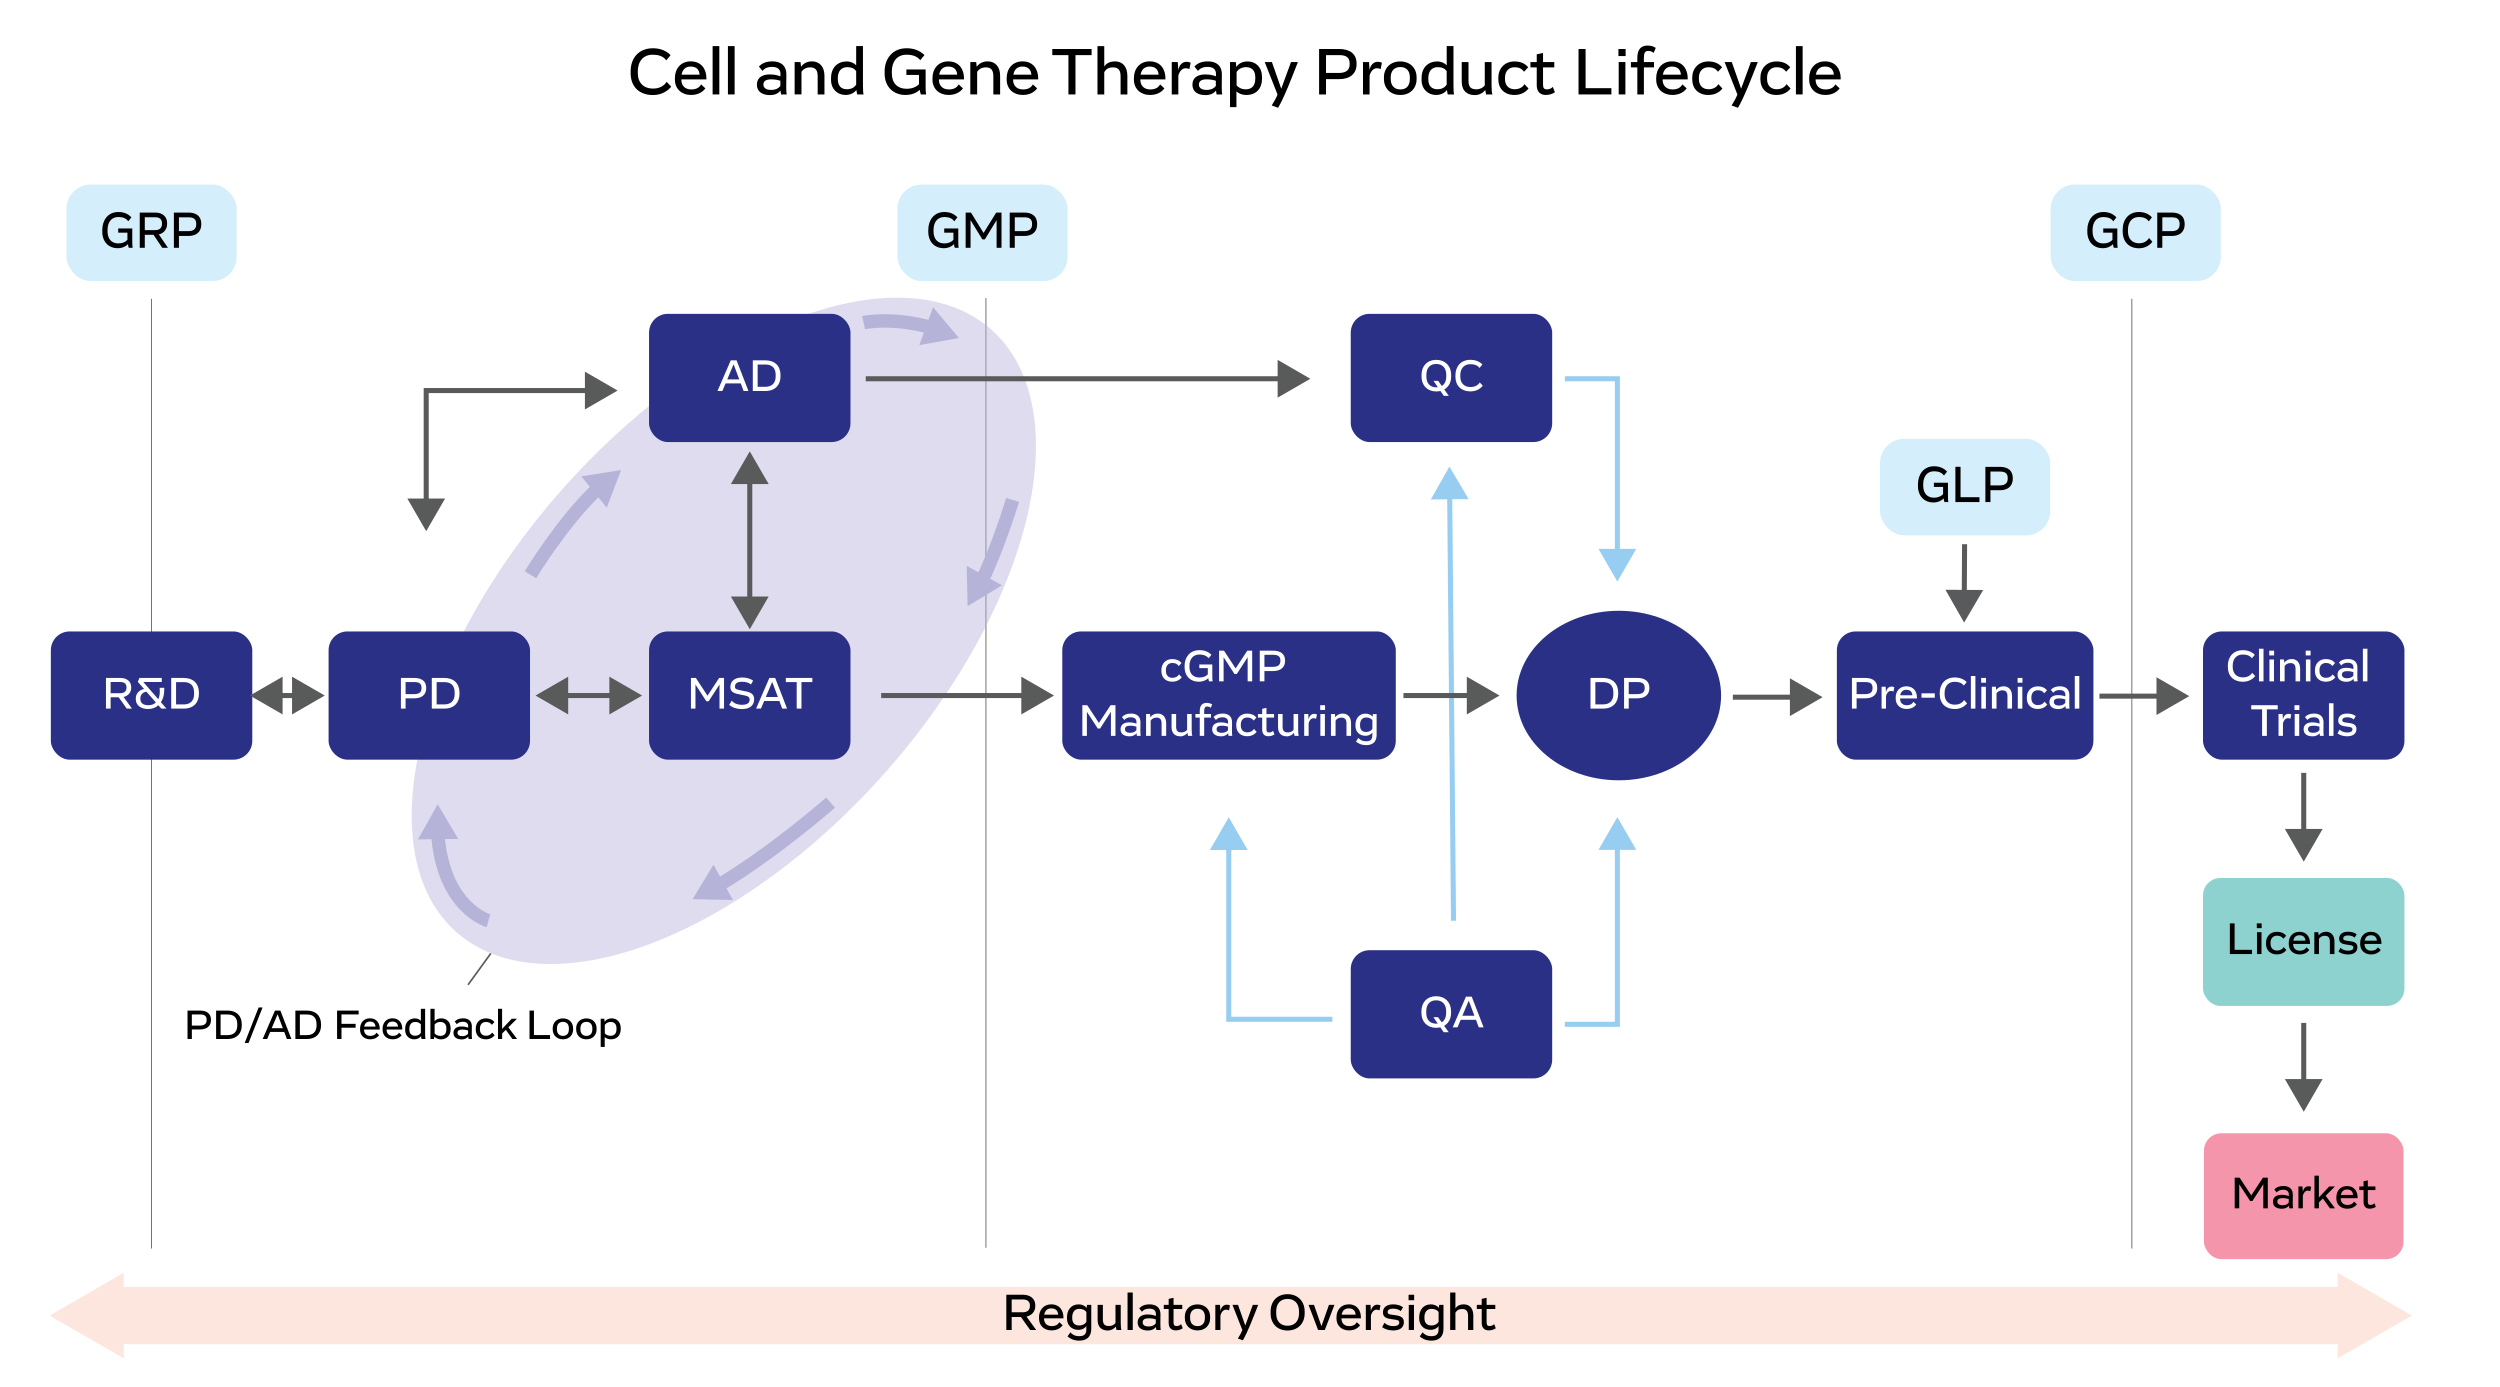 <?xml version="1.0" encoding="UTF-8"?>
<svg preserveAspectRatio="xMidYMid slice" width="1440px" height="799px" xmlns="http://www.w3.org/2000/svg" viewBox="0 0 1485.96 824.06">
  <defs>
    <style>
      .e, .f, .g, .h, .i, .j, .k {
        fill: none;
        stroke-miterlimit: 10;
      }

      .e, .h, .i {
        stroke: #595a5a;
      }

      .l {
        fill: #96cdf0;
      }

      .m {
        fill: #595a5a;
      }

      .n {
        fill: #fff;
      }

      .f {
        stroke: #595a5b;
      }

      .f, .i, .j {
        stroke-width: 3px;
      }

      .o {
        fill: #f595ab;
      }

      .g {
        stroke: #b6b3d9;
        stroke-width: 8px;
      }

      .p {
        fill: #2b3087;
      }

      .q {
        fill: #d5eefb;
      }

      .r {
        opacity: .45;
      }

      .r, .s {
        fill: #b6b3d9;
      }

      .t {
        fill: #fde6de;
      }

      .h {
        stroke-width: .5px;
      }

      .u {
        fill: #8dd2cf;
      }

      .v {
        fill: #595a5b;
      }

      .j {
        stroke: #96cdf0;
      }

      .k {
        stroke: #fde6de;
        stroke-width: 34px;
      }
    </style>
  </defs>
  <g id="a" data-name="Background__x26__title">
    <rect class="n" x="-7.53" y="-32.28" width="1534.85" height="868.6"></rect>
    <g>
      <path d="M398.78,32.75l-2.54,3.08c-2.09-2.64-4.83-3.32-8.21-3.32-5.35,0-8.73,3.8-8.73,9.84v1.12c0,5.76,3.54,9.16,8.98,9.16,3.9,0,6.56-1.56,8.17-4.04l2.7,2.92c-1.93,2.36-5.51,4.96-10.87,4.96-7.85,0-13.24-4.72-13.24-12.96v-1.16c0-8.04,4.99-13.68,13.2-13.68,4.27,0,7.85,1.36,10.55,4.08Z"></path>
      <path d="M405.14,47.18v.04c0,3.84,2.38,5.92,5.92,5.92,3.1,0,4.83-1.2,5.84-3l2.54,2.36c-1.57,2.12-4.27,3.92-8.57,3.92-5.6,0-9.54-3.68-9.54-9.12v-.92c0-5.6,3.54-9.92,9.38-9.92,6.72,0,9.34,5.08,9.34,9.96v.76h-14.89ZM405.3,44.34h10.71c-.24-2.96-1.85-4.8-5.35-4.8-3.02,0-4.83,1.8-5.35,4.8Z"></path>
      <path d="M427.72,56.1h-3.98v-28.71h3.98v28.71Z"></path>
      <path d="M436.81,56.1h-3.98v-28.71h3.98v28.71Z"></path>
      <path d="M464.42,56.1c-.16-.64-.28-1.48-.32-2.32-.97,1.24-2.78,2.72-6.24,2.72-4.23,0-7.81-1.76-7.81-6.2s3.58-6.12,7.73-6.08c2.78,0,4.87.6,6.24,1.12l.04-1.32c.04-2.92-1.81-4.28-5.03-4.28-2.82,0-4.51.96-5.68,2.36l-2.09-2.56c1.61-1.8,4.02-3.08,8.01-3.08,4.99,0,8.37,2.52,8.29,7.76-.04,2.16-.08,4.72-.08,6.92,0,2.84.08,4.12.28,4.96h-3.34ZM463.98,51.06v-3.08c-1.29-.44-3.14-.84-5.39-.84-3.06,0-4.67.92-4.67,3.12s1.97,3.16,4.55,3.16c2.74,0,4.47-1,5.51-2.36Z"></path>
      <path d="M490.18,44.94v11.16h-4.03v-10.88c0-3.68-1.49-5.2-4.47-5.2-2.38,0-4.19,1.08-5.15,2.68v13.4h-4.07v-19.24h3.5l.32,2.84c1.25-1.88,3.42-3.24,6.52-3.24,4.07,0,7.37,2.8,7.37,8.48Z"></path>
      <path d="M509.66,56.1c-.24-.68-.4-1.8-.48-2.64-1.13,1.48-3.26,2.96-6.52,2.96-4.51,0-8.57-3.24-8.57-9v-1c0-6.32,3.95-9.92,9.34-9.92,2.54,0,4.59,1.16,5.59,2.32v-11.44h4.03v23.2c0,2.92.12,4.68.36,5.52h-3.74ZM509.02,50.26v-8.04c-1.17-1.56-2.78-2.32-5.35-2.32-3.66,0-5.55,2.6-5.55,6.48v.76c0,3.92,2.09,5.88,5.35,5.88,2.7,0,4.43-1.04,5.55-2.76Z"></path>
      <path d="M547.46,56.1c-.28-.6-.52-1.68-.68-2.76-1.69,1.64-4.47,3.08-8.53,3.08-6.8,0-12.32-4.64-12.32-12.64v-1.4c0-7.28,4.47-13.72,13.08-13.72,4.83,0,8.09,1.68,10.59,4.04l-2.5,3.04c-1.85-2.16-4.23-3.24-8.17-3.24-5.63,0-8.73,4.12-8.73,9.88v1.16c0,5.96,3.5,9.2,8.69,9.2,3.3,0,5.72-1,7.45-2.72v-5.52h-7.49v-3.24h11.43v10.36c0,1.88.08,3.04.28,4.48h-3.1Z"></path>
      <path d="M558.16,47.18v.04c0,3.84,2.38,5.92,5.92,5.92,3.1,0,4.83-1.2,5.84-3l2.54,2.36c-1.57,2.12-4.27,3.92-8.57,3.92-5.59,0-9.54-3.68-9.54-9.12v-.92c0-5.6,3.54-9.92,9.38-9.92,6.72,0,9.34,5.08,9.34,9.96v.76h-14.89ZM558.32,44.34h10.71c-.24-2.96-1.85-4.8-5.35-4.8-3.02,0-4.83,1.8-5.35,4.8Z"></path>
      <path d="M594.54,44.94v11.16h-4.03v-10.88c0-3.68-1.49-5.2-4.47-5.2-2.38,0-4.19,1.08-5.15,2.68v13.4h-4.07v-19.24h3.5l.32,2.84c1.25-1.88,3.42-3.24,6.52-3.24,4.07,0,7.37,2.8,7.37,8.48Z"></path>
      <path d="M602.23,47.18v.04c0,3.84,2.38,5.92,5.92,5.92,3.1,0,4.83-1.2,5.84-3l2.54,2.36c-1.57,2.12-4.27,3.92-8.57,3.92-5.59,0-9.54-3.68-9.54-9.12v-.92c0-5.6,3.54-9.92,9.38-9.92,6.72,0,9.34,5.08,9.34,9.96v.76h-14.89ZM602.39,44.34h10.71c-.24-2.96-1.85-4.8-5.35-4.8-3.02,0-4.83,1.8-5.35,4.8Z"></path>
      <path d="M648.88,32.75h-9.58v23.36h-4.19v-23.36h-9.58v-3.64h23.35v3.64Z"></path>
      <path d="M670.13,45.1v11h-4.03v-10.88c0-3.6-1.45-5.2-4.55-5.2-2.7,0-4.19,1.16-5.15,2.8v13.28h-4.03v-28.71h4.03v12.16c1.05-1.72,3.1-3.08,6.44-3.08,4.35,0,7.29,3.04,7.29,8.64Z"></path>
      <path d="M677.82,47.18v.04c0,3.84,2.38,5.92,5.92,5.92,3.1,0,4.83-1.2,5.84-3l2.54,2.36c-1.57,2.12-4.27,3.92-8.57,3.92-5.6,0-9.54-3.68-9.54-9.12v-.92c0-5.6,3.54-9.92,9.38-9.92,6.72,0,9.34,5.08,9.34,9.96v.76h-14.89ZM677.98,44.34h10.71c-.24-2.96-1.85-4.8-5.35-4.8-3.02,0-4.83,1.8-5.35,4.8Z"></path>
      <path d="M707.72,37.26l-.76,3.84c-.52-.36-1.25-.56-2.21-.56-2.17,0-3.7,1.96-4.35,4.4v11.16h-3.9v-19.24h3.58l.28,4.76c.6-2.96,2.38-4.92,4.95-4.92.88,0,1.85.24,2.42.56Z"></path>
      <path d="M723.14,56.1c-.16-.64-.28-1.48-.32-2.32-.97,1.24-2.78,2.72-6.24,2.72-4.23,0-7.81-1.76-7.81-6.2s3.58-6.12,7.73-6.08c2.78,0,4.87.6,6.24,1.12l.04-1.32c.04-2.92-1.81-4.28-5.03-4.28-2.82,0-4.51.96-5.68,2.36l-2.09-2.56c1.61-1.8,4.03-3.08,8.01-3.08,4.99,0,8.37,2.52,8.29,7.76-.04,2.16-.08,4.72-.08,6.92,0,2.84.08,4.12.28,4.96h-3.34ZM722.69,51.06v-3.08c-1.29-.44-3.14-.84-5.39-.84-3.06,0-4.67.92-4.67,3.12s1.97,3.16,4.55,3.16c2.74,0,4.47-1,5.51-2.36Z"></path>
      <path d="M750.14,45.82v.88c0,5.92-3.54,9.72-9.26,9.72-2.86,0-4.75-1-5.96-2.12v9.36h-3.82v-26.79h3.46l.28,2.88c1.25-1.8,3.3-3.24,6.76-3.24,4.83,0,8.53,3.44,8.53,9.32ZM746.12,45.78c0-4.08-2.33-5.88-5.47-5.88-2.74,0-4.55,1.24-5.64,2.84v8.04c1.21,1.24,2.9,2.28,5.43,2.28,3.9,0,5.68-2.44,5.68-6.4v-.88Z"></path>
      <path d="M771.44,36.86c-4.27,10.88-7.85,20.44-11.75,27.16l-3.82-1.36c1.53-2.36,2.86-4.88,3.46-6.52l-7.61-19.28h4.27l5.55,15.84,5.8-15.84h4.11Z"></path>
      <path d="M806.29,37.66v.56c0,5.4-3.74,8.8-10.34,8.8h-7.81v9.08h-4.11v-27h11.83c6.24,0,10.42,2.72,10.42,8.56ZM802.19,37.74c0-3.72-2.21-5-6.24-5h-7.81v10.6h7.57c4.23,0,6.48-1.6,6.48-5.2v-.4Z"></path>
      <path d="M821.34,37.26l-.76,3.84c-.52-.36-1.25-.56-2.21-.56-2.17,0-3.7,1.96-4.35,4.4v11.16h-3.91v-19.24h3.58l.28,4.76c.6-2.96,2.38-4.92,4.95-4.92.89,0,1.85.24,2.42.56Z"></path>
      <path d="M841.95,45.94v1.04c0,5.6-3.86,9.44-9.66,9.44s-9.74-3.84-9.74-9.52v-1c0-5.48,3.86-9.4,9.66-9.4s9.74,3.84,9.74,9.44ZM826.58,45.94v1c0,3.8,2.09,6.2,5.72,6.2s5.64-2.28,5.64-6.2v-1c0-3.8-2.01-6.12-5.64-6.12s-5.72,2.32-5.72,6.12Z"></path>
      <path d="M860.47,56.1c-.24-.68-.4-1.8-.48-2.64-1.13,1.48-3.26,2.96-6.52,2.96-4.51,0-8.57-3.24-8.57-9v-1c0-6.32,3.95-9.92,9.34-9.92,2.54,0,4.59,1.16,5.6,2.32v-11.44h4.02v23.2c0,2.92.12,4.68.36,5.52h-3.74ZM859.82,50.26v-8.04c-1.17-1.56-2.78-2.32-5.35-2.32-3.66,0-5.56,2.6-5.56,6.48v.76c0,3.92,2.09,5.88,5.35,5.88,2.7,0,4.43-1.04,5.56-2.76Z"></path>
      <path d="M883.25,56.1c-.2-.64-.4-1.76-.48-2.64-1.17,1.52-3.42,3.04-6.2,3.04-4.47,0-7.81-2.36-7.81-8.12v-11.52h4.03v11.24c0,3.72,1.57,4.96,4.71,4.96,2.09,0,3.99-.96,4.95-2.32v-13.88h4.03v13.72c0,2.92.2,4.64.52,5.52h-3.74Z"></path>
      <path d="M908.24,39.98l-2.46,2.64c-1.41-1.96-3.26-2.68-5.63-2.68-3.5,0-5.68,2.44-5.68,6.16v.92c0,3.52,2.05,6,5.72,6,2.86,0,4.83-1.28,5.84-3.04l2.42,2.6c-1.61,2.04-4.27,3.84-8.41,3.84-5.8,0-9.54-3.72-9.54-9.28v-.96c0-5.56,3.78-9.68,9.58-9.68,3.66,0,6.28,1.2,8.17,3.48Z"></path>
      <path d="M924.1,54.78c-1.13.92-3.3,1.64-5.35,1.64-3.1,0-5.43-1.72-5.43-5.8v-10.6h-3.74v-3.16h3.74v-4.6l3.74-.8v5.4h6.68v3.16h-6.68v10.12c0,2.04.48,2.96,2.42,2.96,1.45,0,2.66-.68,3.38-1.48l1.25,3.16Z"></path>
      <path d="M942.33,52.38h15.34v3.72h-19.52v-27h4.19v23.28Z"></path>
      <path d="M966.12,29.11v4.2h-4.27v-4.2h4.27ZM965.99,56.1h-3.98v-19.24h3.98v19.24Z"></path>
      <path d="M976.98,36.86h6v3.16h-6v16.08h-3.9v-16.08h-3.82v-3.16h3.82v-2.56c0-4.72,2.05-7.24,6.04-7.24,2.01,0,3.78.56,4.91,1.4l-1.25,2.96c-1.01-.88-2.17-1.16-3.3-1.16-1.81,0-2.5,1.28-2.5,3.92v2.68Z"></path>
      <path d="M988.09,47.18v.04c0,3.84,2.38,5.92,5.92,5.92,3.1,0,4.83-1.2,5.84-3l2.54,2.36c-1.57,2.12-4.27,3.92-8.57,3.92-5.59,0-9.54-3.68-9.54-9.12v-.92c0-5.6,3.54-9.92,9.38-9.92,6.72,0,9.34,5.08,9.34,9.96v.76h-14.89ZM988.25,44.34h10.71c-.24-2.96-1.85-4.8-5.35-4.8-3.02,0-4.83,1.8-5.35,4.8Z"></path>
      <path d="M1023.43,39.98l-2.46,2.64c-1.41-1.96-3.26-2.68-5.63-2.68-3.5,0-5.68,2.44-5.68,6.16v.92c0,3.52,2.05,6,5.72,6,2.86,0,4.83-1.28,5.84-3.04l2.42,2.6c-1.61,2.04-4.27,3.84-8.41,3.84-5.8,0-9.54-3.72-9.54-9.28v-.96c0-5.56,3.78-9.68,9.58-9.68,3.66,0,6.28,1.2,8.17,3.48Z"></path>
      <path d="M1044.64,36.86c-4.27,10.88-7.85,20.44-11.75,27.16l-3.82-1.36c1.53-2.36,2.86-4.88,3.46-6.52l-7.61-19.28h4.27l5.55,15.84,5.8-15.84h4.11Z"></path>
      <path d="M1063.92,39.98l-2.46,2.64c-1.41-1.96-3.26-2.68-5.63-2.68-3.5,0-5.68,2.44-5.68,6.16v.92c0,3.52,2.05,6,5.72,6,2.86,0,4.83-1.28,5.84-3.04l2.42,2.6c-1.61,2.04-4.27,3.84-8.41,3.84-5.8,0-9.54-3.72-9.54-9.28v-.96c0-5.56,3.78-9.68,9.58-9.68,3.66,0,6.28,1.2,8.17,3.48Z"></path>
      <path d="M1071.28,56.1h-3.99v-28.71h3.99v28.71Z"></path>
      <path d="M1078.97,47.18v.04c0,3.84,2.38,5.92,5.92,5.92,3.1,0,4.83-1.2,5.84-3l2.54,2.36c-1.57,2.12-4.27,3.92-8.57,3.92-5.59,0-9.54-3.68-9.54-9.12v-.92c0-5.6,3.54-9.92,9.38-9.92,6.72,0,9.34,5.08,9.34,9.96v.76h-14.89ZM1079.13,44.34h10.71c-.24-2.96-1.85-4.8-5.35-4.8-3.02,0-4.83,1.8-5.35,4.8Z"></path>
    </g>
    <line class="h" x1="90.43" y1="177.49" x2="90.43" y2="741.7"></line>
    <line class="h" x1="1266.86" y1="177.49" x2="1266.86" y2="741.7"></line>
    <line class="h" x1="586.11" y1="177.06" x2="586.11" y2="741.27"></line>
  </g>
  <g id="b" data-name="Feedback_loop">
    <ellipse class="r" cx="430.39" cy="374.81" rx="239.33" ry="127.59" transform="translate(-135.69 447.37) rotate(-48.36)"></ellipse>
    <g>
      <path d="M125.72,605.71v.35c0,3.37-2.34,5.5-6.47,5.5h-4.88v5.67h-2.57v-16.87h7.4c3.9,0,6.52,1.7,6.52,5.35ZM123.15,605.76c0-2.32-1.38-3.12-3.9-3.12h-4.88v6.62h4.73c2.64,0,4.05-1,4.05-3.25v-.25Z"></path>
      <path d="M144.03,608.48v.7c0,4.55-2.79,8.05-8.33,8.05h-6.92v-16.87h6.84c5.33,0,8.4,3.12,8.4,8.12ZM131.45,602.66v12.27h4.2c3.7,0,5.71-2.08,5.71-5.72v-.72c0-3.9-1.91-5.82-5.71-5.82h-4.2Z"></path>
      <path d="M148.05,619.63h-2.31l8.3-21.14h2.34l-8.33,21.14Z"></path>
      <path d="M169.26,613.05h-8.38l-1.76,4.17h-2.67l7.3-16.87h3.2l6.54,16.87h-2.67l-1.56-4.17ZM168.43,610.83l-3.12-8.3-3.5,8.3h6.62Z"></path>
      <path d="M191.12,608.48v.7c0,4.55-2.79,8.05-8.33,8.05h-6.92v-16.87h6.84c5.33,0,8.4,3.12,8.4,8.12ZM178.54,602.66v12.27h4.2c3.7,0,5.71-2.08,5.71-5.72v-.72c0-3.9-1.91-5.82-5.71-5.82h-4.2Z"></path>
      <path d="M203.27,602.63v5.6h8.38v2.3h-8.38v6.7h-2.62v-16.87h12.81v2.27h-10.19Z"></path>
      <path d="M216.68,611.65v.03c0,2.4,1.48,3.7,3.7,3.7,1.94,0,3.02-.75,3.65-1.88l1.59,1.47c-.98,1.32-2.67,2.45-5.36,2.45-3.5,0-5.96-2.3-5.96-5.7v-.58c0-3.5,2.21-6.2,5.86-6.2,4.2,0,5.84,3.17,5.84,6.22v.47h-9.31ZM216.78,609.88h6.69c-.15-1.85-1.16-3-3.35-3-1.89,0-3.02,1.12-3.35,3Z"></path>
      <path d="M230.06,611.65v.03c0,2.4,1.48,3.7,3.7,3.7,1.94,0,3.02-.75,3.65-1.88l1.59,1.47c-.98,1.32-2.67,2.45-5.36,2.45-3.5,0-5.96-2.3-5.96-5.7v-.58c0-3.5,2.21-6.2,5.86-6.2,4.2,0,5.84,3.17,5.84,6.22v.47h-9.31ZM230.16,609.88h6.69c-.15-1.85-1.16-3-3.35-3-1.89,0-3.02,1.12-3.35,3Z"></path>
      <path d="M250.82,617.23c-.15-.43-.25-1.12-.3-1.65-.7.93-2.04,1.85-4.08,1.85-2.82,0-5.36-2.02-5.36-5.62v-.62c0-3.95,2.47-6.2,5.84-6.2,1.59,0,2.87.73,3.5,1.45v-7.15h2.52v14.5c0,1.82.08,2.92.23,3.45h-2.34ZM250.41,613.58v-5.02c-.73-.97-1.74-1.45-3.35-1.45-2.29,0-3.47,1.62-3.47,4.05v.47c0,2.45,1.31,3.67,3.35,3.67,1.69,0,2.77-.65,3.47-1.72Z"></path>
      <path d="M268.1,610.78v.55c0,3.87-2.34,6.12-5.79,6.12-1.66,0-2.97-.75-3.93-1.62l-.18,1.4h-2.11v-17.95h2.49v7.37c.86-.98,2.06-1.68,3.92-1.68,3.32,0,5.59,2.25,5.59,5.8ZM265.56,610.93c0-2.6-1.43-3.82-3.57-3.82-1.66,0-2.69.67-3.4,1.53v5.3c.78.9,1.99,1.45,3.45,1.45,2.31,0,3.52-1.38,3.52-3.95v-.5Z"></path>
      <path d="M278.76,617.23c-.1-.4-.18-.93-.2-1.45-.6.77-1.74,1.7-3.9,1.7-2.64,0-4.88-1.1-4.88-3.88s2.24-3.82,4.83-3.8c1.74,0,3.04.38,3.9.7l.02-.83c.03-1.82-1.13-2.67-3.15-2.67-1.76,0-2.82.6-3.55,1.47l-1.31-1.6c1.01-1.12,2.52-1.92,5.01-1.92,3.12,0,5.23,1.58,5.18,4.85-.03,1.35-.05,2.95-.05,4.32,0,1.77.05,2.57.18,3.1h-2.09ZM278.48,614.08v-1.92c-.81-.28-1.96-.53-3.37-.53-1.91,0-2.92.58-2.92,1.95s1.23,1.97,2.84,1.97c1.71,0,2.79-.62,3.45-1.47Z"></path>
      <path d="M294.13,607.15l-1.54,1.65c-.88-1.22-2.04-1.67-3.52-1.67-2.19,0-3.55,1.52-3.55,3.85v.58c0,2.2,1.28,3.75,3.57,3.75,1.79,0,3.02-.8,3.65-1.9l1.51,1.62c-1.01,1.27-2.67,2.4-5.26,2.4-3.62,0-5.96-2.32-5.96-5.8v-.6c0-3.47,2.36-6.05,5.99-6.05,2.29,0,3.93.75,5.11,2.17Z"></path>
      <path d="M300.87,611.8l-2.16,2.15v3.28h-2.47v-17.95h2.44v11.97l5.69-6.05h3.15l-5.13,5.1,5.18,6.92h-2.79l-3.9-5.42Z"></path>
      <path d="M317.58,614.9h9.59v2.32h-12.2v-16.87h2.62v14.55Z"></path>
      <path d="M340.87,610.88v.65c0,3.5-2.42,5.9-6.04,5.9s-6.09-2.4-6.09-5.95v-.62c0-3.42,2.42-5.87,6.04-5.87s6.09,2.4,6.09,5.9ZM331.26,610.88v.62c0,2.38,1.31,3.88,3.57,3.88s3.52-1.43,3.52-3.88v-.62c0-2.37-1.26-3.82-3.52-3.82s-3.57,1.45-3.57,3.82Z"></path>
      <path d="M354.81,610.88v.65c0,3.5-2.42,5.9-6.04,5.9s-6.09-2.4-6.09-5.95v-.62c0-3.42,2.42-5.87,6.04-5.87s6.09,2.4,6.09,5.9ZM345.2,610.88v.62c0,2.38,1.31,3.88,3.57,3.88s3.52-1.43,3.52-3.88v-.62c0-2.37-1.26-3.82-3.52-3.82s-3.57,1.45-3.57,3.82Z"></path>
      <path d="M369.15,610.8v.55c0,3.7-2.21,6.07-5.79,6.07-1.79,0-2.97-.62-3.72-1.32v5.85h-2.39v-16.75h2.16l.18,1.8c.78-1.12,2.06-2.03,4.23-2.03,3.02,0,5.33,2.15,5.33,5.82ZM366.63,610.78c0-2.55-1.46-3.67-3.42-3.67-1.71,0-2.84.78-3.52,1.77v5.02c.75.77,1.81,1.42,3.4,1.42,2.44,0,3.55-1.52,3.55-4v-.55Z"></path>
    </g>
    <g>
      <path class="g" d="M290.55,546.97s-27.07-7.53-30.13-51.95"></path>
      <polygon class="s" points="272.62 498.39 260.43 477.8 248.69 498.65 272.62 498.39"></polygon>
    </g>
    <g>
      <path class="g" d="M315.51,341.46s18.87-31.4,40.36-51.57"></path>
      <polygon class="s" points="360.84 301.57 369.38 279.21 345.75 282.99 360.84 301.57"></polygon>
    </g>
    <g>
      <path class="g" d="M513.43,191.68s17.05-3.74,40.55,3.04"></path>
      <polygon class="s" points="546.56 205.01 570.11 200.78 554.67 182.5 546.56 205.01"></polygon>
    </g>
    <g>
      <path class="g" d="M601.94,297s-8.14,27.03-18.27,48.09"></path>
      <polygon class="s" points="574.7 336.17 575.21 360.1 595.68 347.7 574.7 336.17"></polygon>
    </g>
    <g>
      <path class="g" d="M493.81,476.8s-34.25,30.07-66.77,49.23"></path>
      <polygon class="s" points="424.26 513.69 411.85 534.15 435.78 534.67 424.26 513.69"></polygon>
    </g>
    <line class="e" x1="291.97" y1="566.38" x2="278.43" y2="585.05"></line>
  </g>
  <g id="c" data-name="Layer_4">
    <g>
      <line class="k" x1="66.47" y1="781.53" x2="1396.59" y2="781.53"></line>
      <polygon class="t" points="73.91 806.96 29.87 781.53 73.91 756.1 73.91 806.96"></polygon>
      <polygon class="t" points="1389.15 806.96 1433.19 781.53 1389.15 756.1 1389.15 806.96"></polygon>
    </g>
    <g>
      <path d="M606.89,782.37h-5.49v7.72h-3.18v-20.93h9.79c4.58,0,7.42,2.48,7.42,6.26v.5c0,3.13-2.06,5.49-5.21,6.23l5.74,7.94h-3.59l-5.49-7.72ZM601.4,779.59h6.55c2.84,0,4.27-1.37,4.27-3.72v-.34c0-2.48-1.65-3.57-4.15-3.57h-6.67v7.63Z"></path>
      <path d="M620.61,783.18v.03c0,2.98,1.84,4.59,4.58,4.59,2.4,0,3.74-.93,4.52-2.33l1.96,1.83c-1.22,1.64-3.31,3.04-6.64,3.04-4.33,0-7.39-2.85-7.39-7.07v-.71c0-4.34,2.75-7.69,7.27-7.69,5.21,0,7.24,3.94,7.24,7.72v.59h-11.54ZM620.74,780.98h8.3c-.19-2.29-1.43-3.72-4.15-3.72-2.34,0-3.74,1.39-4.15,3.72Z"></path>
      <path d="M648.68,775.18v14.26c0,5.02-3.03,6.98-7.17,6.98-2.99,0-5.27-.99-6.92-2.51l1.68-2.42c1.19,1.39,2.75,2.29,5.3,2.29,2.74,0,4.18-1.12,4.18-3.88v-2.11c-.66.99-2.15,2.23-4.83,2.23-3.9-.03-6.67-2.76-6.67-6.76v-.71c0-4.46,2.62-7.66,6.92-7.66,2.34,0,4.02,1.05,4.74,2.11l.25-1.83h2.53ZM645.78,785.29v-5.92c-.78-1.02-2.25-1.83-4.3-1.83-2.65,0-4.12,2.02-4.12,4.99v.5c0,3.04,1.65,4.4,4.12,4.4,2.12,0,3.59-.93,4.3-2.14Z"></path>
      <path d="M663.69,790.1c-.16-.5-.31-1.36-.38-2.05-.9,1.18-2.65,2.36-4.8,2.36-3.46,0-6.05-1.83-6.05-6.29v-8.93h3.12v8.71c0,2.88,1.22,3.85,3.65,3.85,1.62,0,3.09-.74,3.84-1.8v-10.76h3.12v10.64c0,2.26.16,3.6.41,4.28h-2.9Z"></path>
      <path d="M673.33,790.1h-3.09v-22.26h3.09v22.26Z"></path>
      <path d="M687.36,790.1c-.12-.5-.22-1.15-.25-1.8-.75.96-2.15,2.11-4.83,2.11-3.27,0-6.05-1.36-6.05-4.81s2.78-4.74,5.99-4.71c2.15,0,3.77.47,4.83.87l.03-1.02c.03-2.26-1.4-3.32-3.9-3.32-2.18,0-3.49.74-4.4,1.83l-1.62-1.98c1.25-1.39,3.12-2.39,6.21-2.39,3.87,0,6.49,1.95,6.42,6.01-.03,1.68-.06,3.66-.06,5.37,0,2.2.06,3.19.22,3.84h-2.59ZM687.02,786.19v-2.39c-1-.34-2.43-.65-4.18-.65-2.37,0-3.62.71-3.62,2.42s1.53,2.45,3.52,2.45c2.12,0,3.46-.78,4.27-1.83Z"></path>
      <path d="M703.02,789.07c-.87.71-2.56,1.27-4.15,1.27-2.4,0-4.21-1.33-4.21-4.5v-8.22h-2.9v-2.45h2.9v-3.56l2.9-.62v4.19h5.18v2.45h-5.18v7.84c0,1.58.37,2.29,1.87,2.29,1.12,0,2.06-.53,2.62-1.15l.97,2.45Z"></path>
      <path d="M719.3,782.22v.81c0,4.34-2.99,7.32-7.49,7.32s-7.55-2.98-7.55-7.38v-.78c0-4.25,2.99-7.29,7.49-7.29s7.55,2.98,7.55,7.32ZM707.39,782.22v.78c0,2.95,1.62,4.81,4.43,4.81s4.37-1.77,4.37-4.81v-.78c0-2.95-1.56-4.74-4.37-4.74s-4.43,1.8-4.43,4.74Z"></path>
      <path d="M731.09,775.49l-.59,2.98c-.41-.28-.97-.43-1.72-.43-1.68,0-2.87,1.52-3.37,3.41v8.65h-3.03v-14.91h2.78l.22,3.69c.47-2.29,1.84-3.81,3.84-3.81.69,0,1.44.19,1.87.43Z"></path>
      <path d="M747.84,775.18c-3.31,8.43-6.08,15.84-9.11,21.05l-2.96-1.05c1.19-1.83,2.21-3.78,2.68-5.05l-5.89-14.95h3.31l4.3,12.28,4.49-12.28h3.18Z"></path>
      <path d="M775.45,779.09v1.24c0,5.83-4.02,10.08-10.17,10.08s-10.04-4.22-10.04-10.08v-1.24c0-6.08,3.93-10.26,10.04-10.26s10.17,4.19,10.17,10.26ZM758.54,779.12v1.12c0,4.68,2.56,7.35,6.74,7.35s6.83-2.7,6.83-7.38v-1.12c0-4.71-2.62-7.44-6.83-7.44s-6.74,2.73-6.74,7.47Z"></path>
      <path d="M793.14,775.18l-5.71,14.91h-3.99l-5.68-14.91h3.24l4.43,12.65,4.46-12.65h3.24Z"></path>
      <path d="M797.32,783.18v.03c0,2.98,1.84,4.59,4.58,4.59,2.4,0,3.74-.93,4.52-2.33l1.96,1.83c-1.22,1.64-3.31,3.04-6.64,3.04-4.33,0-7.39-2.85-7.39-7.07v-.71c0-4.34,2.75-7.69,7.27-7.69,5.21,0,7.24,3.94,7.24,7.72v.59h-11.54ZM797.44,780.98h8.3c-.19-2.29-1.43-3.72-4.15-3.72-2.34,0-3.74,1.39-4.15,3.72Z"></path>
      <path d="M820.49,775.49l-.59,2.98c-.41-.28-.97-.43-1.71-.43-1.68,0-2.87,1.52-3.37,3.41v8.65h-3.03v-14.91h2.78l.22,3.69c.47-2.29,1.84-3.81,3.84-3.81.69,0,1.43.19,1.87.43Z"></path>
      <path d="M821.49,788.42l1.34-2.6c1.06,1.05,2.9,1.98,5.18,1.98s3.65-.59,3.65-2.17-1.81-1.58-4.18-1.89c-3.46-.46-5.52-1.24-5.52-4.09s2-4.77,6.11-4.77c2.37,0,4.37.59,5.83,1.74l-1.37,2.29c-1.03-1.02-2.75-1.49-4.49-1.49-2.12,0-3.31.68-3.31,2.05s1.4,1.43,4.12,1.77c2.5.34,5.55.81,5.55,4.15s-2.5,4.99-6.39,4.99c-2.81,0-5.08-.9-6.52-1.95Z"></path>
      <path d="M840.49,769.17v3.25h-3.31v-3.25h3.31ZM840.39,790.1h-3.09v-14.91h3.09v14.91Z"></path>
      <path d="M857.92,775.18v14.26c0,5.02-3.03,6.98-7.17,6.98-2.99,0-5.27-.99-6.92-2.51l1.68-2.42c1.19,1.39,2.75,2.29,5.3,2.29,2.74,0,4.18-1.12,4.18-3.88v-2.11c-.66.99-2.15,2.23-4.83,2.23-3.9-.03-6.67-2.76-6.67-6.76v-.71c0-4.46,2.62-7.66,6.92-7.66,2.34,0,4.02,1.05,4.74,2.11l.25-1.83h2.53ZM855.02,785.29v-5.92c-.78-1.02-2.25-1.83-4.3-1.83-2.65,0-4.12,2.02-4.12,4.99v.5c0,3.04,1.65,4.4,4.12,4.4,2.12,0,3.59-.93,4.3-2.14Z"></path>
      <path d="M875.64,781.57v8.53h-3.12v-8.43c0-2.79-1.12-4.03-3.52-4.03-2.09,0-3.24.9-3.99,2.17v10.29h-3.12v-22.26h3.12v9.43c.81-1.33,2.4-2.39,4.99-2.39,3.37,0,5.65,2.36,5.65,6.7Z"></path>
      <path d="M888.99,789.07c-.87.71-2.56,1.27-4.15,1.27-2.4,0-4.21-1.33-4.21-4.5v-8.22h-2.9v-2.45h2.9v-3.56l2.9-.62v4.19h5.18v2.45h-5.18v7.84c0,1.58.38,2.29,1.87,2.29,1.12,0,2.06-.53,2.62-1.15l.97,2.45Z"></path>
    </g>
  </g>
  <g id="d" data-name="Layer_1">
    <rect class="q" x="533.51" y="109.62" width="101.11" height="57.37" rx="14.42" ry="14.42"></rect>
    <g>
      <path d="M567.61,147.21c-.21-.47-.38-1.3-.5-2.14-1.24,1.27-3.27,2.39-6.24,2.39-4.97,0-9.01-3.6-9.01-9.8v-1.09c0-5.64,3.27-10.63,9.57-10.63,3.53,0,5.92,1.3,7.74,3.13l-1.83,2.36c-1.35-1.67-3.09-2.51-5.97-2.51-4.12,0-6.39,3.19-6.39,7.66v.9c0,4.62,2.56,7.13,6.36,7.13,2.41,0,4.18-.78,5.45-2.11v-4.28h-5.47v-2.51h8.36v8.03c0,1.46.06,2.36.21,3.47h-2.27Z"></path>
      <path d="M595.36,126.28v20.93h-2.91v-16.43l-7,11.44h-1.47l-7.01-11.44v16.43h-2.91v-20.93h3.15l7.5,12.12,7.51-12.12h3.15Z"></path>
      <path d="M616.52,132.92v.43c0,4.19-2.74,6.82-7.57,6.82h-5.71v7.04h-3v-20.93h8.65c4.56,0,7.62,2.11,7.62,6.64ZM613.52,132.98c0-2.88-1.62-3.88-4.56-3.88h-5.71v8.22h5.53c3.09,0,4.74-1.24,4.74-4.03v-.31Z"></path>
    </g>
    <rect class="q" x="39.88" y="109.62" width="101.11" height="57.37" rx="14.42" ry="14.42"></rect>
    <g>
      <path d="M76.91,147.21c-.21-.47-.38-1.3-.5-2.14-1.24,1.27-3.27,2.39-6.24,2.39-4.97,0-9.01-3.6-9.01-9.8v-1.09c0-5.64,3.27-10.63,9.57-10.63,3.53,0,5.92,1.3,7.74,3.13l-1.82,2.36c-1.35-1.67-3.09-2.51-5.98-2.51-4.12,0-6.39,3.19-6.39,7.66v.9c0,4.62,2.56,7.13,6.36,7.13,2.41,0,4.18-.78,5.45-2.11v-4.28h-5.48v-2.51h8.36v8.03c0,1.46.06,2.36.21,3.47h-2.27Z"></path>
      <path d="M91.6,139.49h-5.18v7.72h-3v-20.93h9.24c4.33,0,7.01,2.48,7.01,6.26v.5c0,3.13-1.94,5.49-4.92,6.23l5.42,7.94h-3.39l-5.18-7.72ZM86.42,136.7h6.18c2.68,0,4.03-1.36,4.03-3.72v-.34c0-2.48-1.56-3.57-3.91-3.57h-6.3v7.63Z"></path>
      <path d="M119.97,132.92v.43c0,4.19-2.74,6.82-7.56,6.82h-5.71v7.04h-3v-20.93h8.65c4.56,0,7.62,2.11,7.62,6.64ZM116.97,132.98c0-2.88-1.62-3.88-4.56-3.88h-5.71v8.22h5.53c3.09,0,4.74-1.24,4.74-4.03v-.31Z"></path>
    </g>
    <rect class="q" x="1218.63" y="109.62" width="101.11" height="57.37" rx="14.42" ry="14.42"></rect>
    <rect class="q" x="1117.27" y="260.67" width="101.11" height="57.37" rx="14.42" ry="14.42"></rect>
    <g>
      <path d="M1256.15,147.21c-.21-.46-.38-1.3-.5-2.14-1.24,1.27-3.27,2.39-6.24,2.39-4.97,0-9.01-3.6-9.01-9.8v-1.08c0-5.64,3.27-10.63,9.57-10.63,3.53,0,5.92,1.3,7.74,3.13l-1.83,2.36c-1.35-1.67-3.09-2.51-5.97-2.51-4.12,0-6.39,3.19-6.39,7.66v.9c0,4.62,2.56,7.13,6.36,7.13,2.41,0,4.18-.77,5.45-2.11v-4.28h-5.47v-2.51h8.36v8.03c0,1.46.06,2.36.21,3.47h-2.27Z"></path>
      <path d="M1278.78,129.1l-1.85,2.39c-1.53-2.05-3.53-2.57-6-2.57-3.92,0-6.39,2.95-6.39,7.63v.87c0,4.46,2.59,7.1,6.56,7.1,2.85,0,4.8-1.21,5.97-3.13l1.97,2.26c-1.41,1.83-4.03,3.84-7.95,3.84-5.74,0-9.68-3.66-9.68-10.05v-.9c0-6.23,3.65-10.6,9.66-10.6,3.12,0,5.74,1.05,7.71,3.16Z"></path>
      <path d="M1298.23,132.92v.43c0,4.19-2.74,6.82-7.57,6.82h-5.71v7.04h-3v-20.93h8.65c4.56,0,7.62,2.11,7.62,6.64ZM1295.23,132.98c0-2.88-1.62-3.88-4.56-3.88h-5.71v8.22h5.53c3.09,0,4.74-1.24,4.74-4.03v-.31Z"></path>
    </g>
    <rect class="p" x="385.97" y="186.44" width="119.67" height="76.17" rx="11.18" ry="11.18"></rect>
    <rect class="p" x="30.6" y="375.12" width="119.67" height="76.17" rx="11.18" ry="11.18"></rect>
    <g>
      <path class="n" d="M70.9,414.24h-4.78v6.72h-2.77v-18.22h8.53c3.99,0,6.46,2.16,6.46,5.45v.43c0,2.73-1.79,4.78-4.54,5.43l5,6.91h-3.12l-4.78-6.72ZM66.12,411.81h5.7c2.47,0,3.72-1.19,3.72-3.24v-.3c0-2.16-1.44-3.1-3.61-3.1h-5.81v6.64Z"></path>
      <path class="n" d="M96.22,420.96l-1.77-2c-1.44,1.32-3.42,2.24-6.11,2.24-3.86,0-7.28-1.86-7.28-5.91v-.3c0-2.94,1.9-5.02,4.92-5.7l-3.72-4.21.95-2.35h13.28v2.43h-10.95l8.85,10.18c.14-.24.24-.49.35-.73.71-1.73.68-4.56.46-6.02h2.77c.08,2.19-.16,4.51-.84,6.32-.3.75-.68,1.51-1.17,2.24l3.31,3.81h-3.07ZM92.98,417.29l-5.62-6.4c-2.5.43-3.58,2.16-3.58,4v.22c0,2.67,1.79,3.83,4.83,3.83,2.01,0,3.4-.67,4.37-1.65Z"></path>
      <path class="n" d="M118.57,411.51v.76c0,4.91-3.01,8.69-8.99,8.69h-7.47v-18.22h7.39c5.76,0,9.07,3.37,9.07,8.77ZM104.99,405.22v13.25h4.54c3.99,0,6.17-2.24,6.17-6.18v-.78c0-4.21-2.06-6.29-6.17-6.29h-4.54Z"></path>
    </g>
    <rect class="p" x="385.97" y="375.12" width="119.67" height="76.17" rx="11.18" ry="11.18"></rect>
    <g>
      <path class="n" d="M430.52,402.74v18.22h-2.69v-14.31l-6.46,9.96h-1.36l-6.46-9.96v14.31h-2.69v-18.22h2.91l6.93,10.55,6.93-10.55h2.91Z"></path>
      <path class="n" d="M433.57,418.75l1.52-2.51c1.06,1.32,2.96,2.46,6.11,2.46,2.88,0,4.54-.97,4.54-3.1,0-1.94-1.68-2.27-5.13-2.89-3.69-.67-6.33-1.38-6.33-4.59s2.23-5.64,7.09-5.64c2.58,0,4.75.67,6.46,1.86l-1.33,2.29c-1.06-1.08-3.21-1.62-5.27-1.62-2.99,0-4.21,1.03-4.21,2.92,0,1.57,1.25,1.78,4.81,2.46,3.23.59,6.6,1.16,6.6,4.99s-2.91,5.86-7.12,5.86c-3.48,0-6.03-1.05-7.74-2.48Z"></path>
      <path class="n" d="M463.39,416.45h-9.04l-1.9,4.51h-2.88l7.88-18.22h3.45l7.06,18.22h-2.88l-1.68-4.51ZM462.5,414.05l-3.37-8.96-3.78,8.96h7.14Z"></path>
      <path class="n" d="M482.98,405.2h-6.46v15.76h-2.83v-15.76h-6.46v-2.46h15.75v2.46Z"></path>
    </g>
    <rect class="p" x="1091.62" y="375.12" width="152.41" height="76.17" rx="11.18" ry="11.18"></rect>
    <g>
      <path class="n" d="M1115.59,408.52v.38c0,3.64-2.53,5.94-6.98,5.94h-5.27v6.13h-2.77v-18.22h7.99c4.21,0,7.03,1.84,7.03,5.78ZM1112.82,408.57c0-2.51-1.49-3.37-4.21-3.37h-5.27v7.15h5.11c2.85,0,4.37-1.08,4.37-3.51v-.27Z"></path>
      <path class="n" d="M1125.75,408.25l-.52,2.59c-.35-.24-.84-.38-1.49-.38-1.47,0-2.5,1.32-2.93,2.97v7.53h-2.63v-12.98h2.42l.19,3.21c.41-2,1.6-3.32,3.34-3.32.6,0,1.25.16,1.63.38Z"></path>
      <path class="n" d="M1129.15,414.94v.03c0,2.59,1.6,3.99,3.99,3.99,2.09,0,3.26-.81,3.94-2.02l1.71,1.59c-1.06,1.43-2.88,2.64-5.79,2.64-3.78,0-6.44-2.48-6.44-6.15v-.62c0-3.78,2.39-6.69,6.33-6.69,4.54,0,6.3,3.43,6.3,6.72v.51h-10.05ZM1129.26,413.02h7.22c-.16-2-1.25-3.24-3.61-3.24-2.04,0-3.26,1.21-3.61,3.24Z"></path>
      <path class="n" d="M1149.79,414.48h-7.9v-2.59h7.9v2.59Z"></path>
      <path class="n" d="M1168.75,405.2l-1.71,2.08c-1.41-1.78-3.26-2.24-5.54-2.24-3.61,0-5.89,2.56-5.89,6.64v.76c0,3.89,2.39,6.18,6.06,6.18,2.63,0,4.43-1.05,5.51-2.72l1.82,1.97c-1.3,1.59-3.72,3.35-7.33,3.35-5.3,0-8.94-3.19-8.94-8.75v-.78c0-5.43,3.37-9.23,8.91-9.23,2.88,0,5.3.92,7.12,2.75Z"></path>
      <path class="n" d="M1173.92,420.96h-2.69v-19.38h2.69v19.38Z"></path>
      <path class="n" d="M1180.22,402.74v2.83h-2.88v-2.83h2.88ZM1180.14,420.96h-2.69v-12.98h2.69v12.98Z"></path>
      <path class="n" d="M1195.68,413.43v7.53h-2.72v-7.34c0-2.48-1-3.51-3.02-3.51-1.6,0-2.82.73-3.48,1.81v9.04h-2.74v-12.98h2.36l.22,1.92c.84-1.27,2.31-2.19,4.4-2.19,2.74,0,4.97,1.89,4.97,5.72Z"></path>
      <path class="n" d="M1201.87,402.74v2.83h-2.88v-2.83h2.88ZM1201.79,420.96h-2.69v-12.98h2.69v12.98Z"></path>
      <path class="n" d="M1216.46,410.08l-1.66,1.78c-.95-1.32-2.2-1.81-3.8-1.81-2.36,0-3.83,1.65-3.83,4.16v.62c0,2.38,1.38,4.05,3.86,4.05,1.93,0,3.26-.87,3.94-2.05l1.63,1.76c-1.09,1.38-2.88,2.59-5.68,2.59-3.91,0-6.44-2.51-6.44-6.26v-.65c0-3.75,2.55-6.53,6.46-6.53,2.47,0,4.24.81,5.51,2.35Z"></path>
      <path class="n" d="M1227.6,420.96c-.11-.43-.19-1-.22-1.57-.65.84-1.87,1.84-4.21,1.84-2.85,0-5.27-1.19-5.27-4.18s2.42-4.13,5.21-4.1c1.87,0,3.29.4,4.21.76l.03-.89c.03-1.97-1.22-2.89-3.39-2.89-1.9,0-3.04.65-3.83,1.59l-1.41-1.73c1.09-1.21,2.72-2.08,5.4-2.08,3.37,0,5.65,1.7,5.6,5.24-.03,1.46-.05,3.19-.05,4.67,0,1.92.05,2.78.19,3.35h-2.25ZM1227.3,417.56v-2.08c-.87-.3-2.12-.57-3.64-.57-2.06,0-3.15.62-3.15,2.11s1.33,2.13,3.07,2.13c1.85,0,3.01-.68,3.72-1.59Z"></path>
      <path class="n" d="M1235.64,420.96h-2.69v-19.38h2.69v19.38Z"></path>
    </g>
    <rect class="p" x="1309.13" y="375.12" width="119.67" height="76.17" rx="11.18" ry="11.18"></rect>
    <g>
      <path class="n" d="M1339.91,389l-1.71,2.08c-1.41-1.78-3.26-2.24-5.54-2.24-3.61,0-5.89,2.56-5.89,6.64v.76c0,3.89,2.39,6.18,6.06,6.18,2.63,0,4.43-1.05,5.51-2.73l1.82,1.97c-1.3,1.59-3.72,3.35-7.33,3.35-5.3,0-8.94-3.19-8.94-8.75v-.78c0-5.43,3.37-9.23,8.91-9.23,2.88,0,5.3.92,7.12,2.75Z"></path>
      <path class="n" d="M1345.07,404.76h-2.69v-19.38h2.69v19.38Z"></path>
      <path class="n" d="M1351.37,386.54v2.83h-2.88v-2.83h2.88ZM1351.29,404.76h-2.69v-12.98h2.69v12.98Z"></path>
      <path class="n" d="M1366.83,397.23v7.53h-2.72v-7.34c0-2.48-1-3.51-3.02-3.51-1.6,0-2.82.73-3.48,1.81v9.04h-2.74v-12.98h2.36l.22,1.92c.84-1.27,2.31-2.19,4.4-2.19,2.74,0,4.97,1.89,4.97,5.72Z"></path>
      <path class="n" d="M1373.03,386.54v2.83h-2.88v-2.83h2.88ZM1372.95,404.76h-2.69v-12.98h2.69v12.98Z"></path>
      <path class="n" d="M1387.61,393.88l-1.66,1.78c-.95-1.32-2.2-1.81-3.8-1.81-2.36,0-3.83,1.65-3.83,4.16v.62c0,2.38,1.38,4.05,3.86,4.05,1.93,0,3.26-.86,3.94-2.05l1.63,1.75c-1.09,1.38-2.88,2.59-5.68,2.59-3.91,0-6.44-2.51-6.44-6.26v-.65c0-3.75,2.55-6.53,6.46-6.53,2.47,0,4.24.81,5.51,2.35Z"></path>
      <path class="n" d="M1398.75,404.76c-.11-.43-.19-1-.22-1.57-.65.84-1.88,1.83-4.21,1.83-2.85,0-5.27-1.19-5.27-4.18s2.42-4.13,5.21-4.1c1.87,0,3.29.4,4.21.76l.03-.89c.03-1.97-1.22-2.89-3.4-2.89-1.9,0-3.04.65-3.83,1.59l-1.41-1.73c1.09-1.21,2.72-2.08,5.41-2.08,3.37,0,5.65,1.7,5.59,5.24-.03,1.46-.05,3.18-.05,4.67,0,1.92.05,2.78.19,3.35h-2.25ZM1398.45,401.36v-2.08c-.87-.3-2.12-.57-3.64-.57-2.06,0-3.15.62-3.15,2.1s1.33,2.13,3.07,2.13c1.85,0,3.01-.67,3.72-1.59Z"></path>
      <path class="n" d="M1406.8,404.76h-2.69v-19.38h2.69v19.38Z"></path>
      <path class="n" d="M1353.52,421.4h-6.46v15.76h-2.83v-15.76h-6.46v-2.46h15.75v2.46Z"></path>
      <path class="n" d="M1361.56,424.45l-.52,2.59c-.35-.24-.84-.38-1.49-.38-1.47,0-2.5,1.32-2.93,2.97v7.53h-2.63v-12.98h2.42l.19,3.21c.41-2,1.6-3.32,3.34-3.32.6,0,1.25.16,1.63.38Z"></path>
      <path class="n" d="M1366.37,418.94v2.83h-2.88v-2.83h2.88ZM1366.29,437.16h-2.69v-12.98h2.69v12.98Z"></path>
      <path class="n" d="M1378.6,437.16c-.11-.43-.19-1-.22-1.57-.65.84-1.87,1.83-4.21,1.83-2.85,0-5.27-1.19-5.27-4.18s2.42-4.13,5.21-4.1c1.88,0,3.29.4,4.21.76l.03-.89c.03-1.97-1.22-2.89-3.39-2.89-1.9,0-3.04.65-3.83,1.59l-1.41-1.73c1.09-1.21,2.72-2.08,5.41-2.08,3.37,0,5.65,1.7,5.59,5.24-.03,1.46-.05,3.18-.05,4.67,0,1.92.05,2.78.19,3.35h-2.25ZM1378.3,433.76v-2.08c-.87-.3-2.12-.57-3.64-.57-2.06,0-3.15.62-3.15,2.1s1.33,2.13,3.07,2.13c1.85,0,3.01-.67,3.72-1.59Z"></path>
      <path class="n" d="M1386.64,437.16h-2.69v-19.38h2.69v19.38Z"></path>
      <path class="n" d="M1389.06,435.7l1.17-2.27c.92.92,2.53,1.73,4.51,1.73s3.18-.51,3.18-1.89-1.58-1.38-3.64-1.65c-3.01-.41-4.81-1.08-4.81-3.56s1.74-4.16,5.32-4.16c2.06,0,3.8.51,5.08,1.51l-1.2,2c-.9-.89-2.39-1.3-3.91-1.3-1.85,0-2.88.59-2.88,1.78s1.22,1.24,3.58,1.54c2.17.3,4.83.7,4.83,3.62s-2.17,4.35-5.57,4.35c-2.44,0-4.43-.78-5.68-1.7Z"></path>
    </g>
    <rect class="p" x="631.46" y="375.12" width="198.13" height="76.17" rx="11.18" ry="11.18"></rect>
    <g>
      <path class="n" d="M702.32,393.88l-1.66,1.78c-.95-1.32-2.2-1.81-3.8-1.81-2.36,0-3.83,1.65-3.83,4.16v.62c0,2.38,1.38,4.05,3.86,4.05,1.93,0,3.26-.86,3.94-2.05l1.63,1.75c-1.09,1.38-2.88,2.59-5.68,2.59-3.91,0-6.44-2.51-6.44-6.26v-.65c0-3.75,2.55-6.53,6.46-6.53,2.47,0,4.24.81,5.51,2.35Z"></path>
      <path class="n" d="M718.65,404.76c-.19-.41-.35-1.13-.46-1.86-1.14,1.11-3.01,2.08-5.76,2.08-4.59,0-8.31-3.13-8.31-8.53v-.95c0-4.91,3.01-9.26,8.83-9.26,3.26,0,5.46,1.13,7.14,2.73l-1.68,2.05c-1.25-1.46-2.85-2.19-5.51-2.19-3.8,0-5.89,2.78-5.89,6.67v.78c0,4.02,2.36,6.21,5.87,6.21,2.23,0,3.86-.67,5.03-1.83v-3.73h-5.05v-2.19h7.71v6.99c0,1.27.05,2.05.19,3.02h-2.09Z"></path>
      <path class="n" d="M744.27,386.54v18.22h-2.69v-14.31l-6.46,9.96h-1.36l-6.46-9.96v14.31h-2.69v-18.22h2.91l6.93,10.55,6.93-10.55h2.91Z"></path>
      <path class="n" d="M763.8,392.32v.38c0,3.64-2.53,5.94-6.98,5.94h-5.27v6.13h-2.77v-18.22h7.99c4.21,0,7.03,1.83,7.03,5.78ZM761.03,392.37c0-2.51-1.49-3.37-4.21-3.37h-5.27v7.15h5.11c2.85,0,4.37-1.08,4.37-3.51v-.27Z"></path>
      <path class="n" d="M663.05,418.94v18.22h-2.69v-14.31l-6.46,9.96h-1.36l-6.46-9.96v14.31h-2.69v-18.22h2.91l6.93,10.55,6.93-10.55h2.91Z"></path>
      <path class="n" d="M675.79,437.16c-.11-.43-.19-1-.22-1.57-.65.84-1.87,1.83-4.21,1.83-2.85,0-5.27-1.19-5.27-4.18s2.42-4.13,5.21-4.1c1.87,0,3.29.4,4.21.76l.03-.89c.03-1.97-1.22-2.89-3.39-2.89-1.9,0-3.04.65-3.83,1.59l-1.41-1.73c1.09-1.21,2.72-2.08,5.4-2.08,3.37,0,5.65,1.7,5.6,5.24-.03,1.46-.05,3.18-.05,4.67,0,1.92.05,2.78.19,3.35h-2.25ZM675.49,433.76v-2.08c-.87-.3-2.12-.57-3.64-.57-2.06,0-3.15.62-3.15,2.1s1.33,2.13,3.07,2.13c1.85,0,3.01-.67,3.72-1.59Z"></path>
      <path class="n" d="M693.18,429.63v7.53h-2.72v-7.34c0-2.48-1-3.51-3.01-3.51-1.6,0-2.83.73-3.48,1.81v9.04h-2.74v-12.98h2.36l.22,1.92c.84-1.27,2.31-2.19,4.4-2.19,2.74,0,4.97,1.89,4.97,5.72Z"></path>
      <path class="n" d="M706.16,437.16c-.14-.43-.27-1.19-.33-1.78-.79,1.03-2.31,2.05-4.18,2.05-3.01,0-5.27-1.59-5.27-5.48v-7.77h2.72v7.58c0,2.51,1.06,3.35,3.18,3.35,1.41,0,2.69-.65,3.34-1.57v-9.37h2.72v9.26c0,1.97.14,3.13.35,3.72h-2.53Z"></path>
      <path class="n" d="M715.76,424.18h4.05v2.13h-4.05v10.85h-2.63v-10.85h-2.58v-2.13h2.58v-1.73c0-3.19,1.38-4.89,4.07-4.89,1.36,0,2.55.38,3.31.94l-.84,2c-.68-.59-1.47-.78-2.23-.78-1.22,0-1.68.86-1.68,2.65v1.81Z"></path>
      <path class="n" d="M730.21,437.16c-.11-.43-.19-1-.22-1.57-.65.84-1.87,1.83-4.21,1.83-2.85,0-5.27-1.19-5.27-4.18s2.42-4.13,5.21-4.1c1.87,0,3.29.4,4.21.76l.03-.89c.03-1.97-1.22-2.89-3.4-2.89-1.9,0-3.04.65-3.83,1.59l-1.41-1.73c1.09-1.21,2.72-2.08,5.41-2.08,3.37,0,5.65,1.7,5.59,5.24-.03,1.46-.05,3.18-.05,4.67,0,1.92.05,2.78.19,3.35h-2.25ZM729.91,433.76v-2.08c-.87-.3-2.12-.57-3.64-.57-2.06,0-3.15.62-3.15,2.1s1.33,2.13,3.07,2.13c1.85,0,3.01-.67,3.72-1.59Z"></path>
      <path class="n" d="M746.81,426.28l-1.66,1.78c-.95-1.32-2.2-1.81-3.8-1.81-2.36,0-3.83,1.65-3.83,4.16v.62c0,2.38,1.38,4.05,3.86,4.05,1.93,0,3.26-.86,3.94-2.05l1.63,1.75c-1.09,1.38-2.88,2.59-5.68,2.59-3.91,0-6.44-2.51-6.44-6.26v-.65c0-3.75,2.55-6.53,6.46-6.53,2.47,0,4.24.81,5.51,2.35Z"></path>
      <path class="n" d="M757.51,436.27c-.76.62-2.23,1.11-3.61,1.11-2.09,0-3.67-1.16-3.67-3.91v-7.15h-2.53v-2.13h2.53v-3.1l2.53-.54v3.64h4.51v2.13h-4.51v6.83c0,1.38.33,2,1.63,2,.98,0,1.79-.46,2.28-1l.84,2.13Z"></path>
      <path class="n" d="M769.41,437.16c-.14-.43-.27-1.19-.33-1.78-.79,1.03-2.31,2.05-4.18,2.05-3.01,0-5.27-1.59-5.27-5.48v-7.77h2.72v7.58c0,2.51,1.06,3.35,3.18,3.35,1.41,0,2.69-.65,3.34-1.57v-9.37h2.72v9.26c0,1.97.14,3.13.35,3.72h-2.53Z"></path>
      <path class="n" d="M782.75,424.45l-.52,2.59c-.35-.24-.84-.38-1.49-.38-1.47,0-2.5,1.32-2.93,2.97v7.53h-2.63v-12.98h2.42l.19,3.21c.41-2,1.6-3.32,3.34-3.32.6,0,1.25.16,1.63.38Z"></path>
      <path class="n" d="M787.56,418.94v2.83h-2.88v-2.83h2.88ZM787.48,437.16h-2.69v-12.98h2.69v12.98Z"></path>
      <path class="n" d="M803.02,429.63v7.53h-2.72v-7.34c0-2.48-1-3.51-3.01-3.51-1.6,0-2.83.73-3.48,1.81v9.04h-2.74v-12.98h2.36l.22,1.92c.84-1.27,2.31-2.19,4.4-2.19,2.74,0,4.97,1.89,4.97,5.72Z"></path>
      <path class="n" d="M818.2,424.18v12.42c0,4.37-2.63,6.07-6.25,6.07-2.61,0-4.59-.86-6.03-2.19l1.47-2.11c1.03,1.21,2.39,2,4.62,2,2.39,0,3.64-.97,3.64-3.37v-1.83c-.57.86-1.87,1.94-4.21,1.94-3.39-.03-5.81-2.4-5.81-5.88v-.62c0-3.89,2.28-6.67,6.03-6.67,2.04,0,3.5.92,4.13,1.84l.22-1.59h2.2ZM815.68,432.98v-5.16c-.68-.89-1.96-1.59-3.75-1.59-2.31,0-3.58,1.75-3.58,4.35v.43c0,2.65,1.44,3.83,3.58,3.83,1.85,0,3.12-.81,3.75-1.86Z"></path>
    </g>
    <rect class="p" x="195.6" y="375.12" width="119.67" height="76.17" rx="11.18" ry="11.18"></rect>
    <g>
      <path class="n" d="M253.59,408.52v.38c0,3.64-2.53,5.94-6.98,5.94h-5.27v6.13h-2.77v-18.22h7.98c4.21,0,7.03,1.83,7.03,5.78ZM250.82,408.57c0-2.51-1.49-3.37-4.21-3.37h-5.27v7.15h5.11c2.85,0,4.37-1.08,4.37-3.51v-.27Z"></path>
      <path class="n" d="M273.37,411.51v.76c0,4.91-3.01,8.69-8.99,8.69h-7.47v-18.22h7.39c5.76,0,9.07,3.37,9.07,8.77ZM259.79,405.22v13.25h4.54c3.99,0,6.17-2.24,6.17-6.18v-.78c0-4.21-2.06-6.29-6.17-6.29h-4.54Z"></path>
    </g>
    <rect class="p" x="802.83" y="186.44" width="119.67" height="76.17" rx="11.18" ry="11.18"></rect>
    <g>
      <path class="n" d="M858.38,231.36l2.72,3.81h-2.99l-2.01-2.92c-.76.19-1.58.3-2.47.3-5.35,0-8.75-3.67-8.75-8.77v-1.08c0-5.29,3.42-8.93,8.75-8.93s8.85,3.64,8.85,8.93v1.08c0,3.35-1.52,6.1-4.1,7.58ZM859.58,222.7c0-4.1-2.28-6.48-5.95-6.48s-5.87,2.38-5.87,6.5v.97c0,4.08,2.23,6.4,5.87,6.4.33,0,.65-.03.95-.05l-2.58-3.78h2.77l2.15,3.02c1.71-1.03,2.66-2.94,2.66-5.61v-.97Z"></path>
      <path class="n" d="M881.04,216.51l-1.71,2.08c-1.41-1.78-3.26-2.24-5.54-2.24-3.61,0-5.89,2.56-5.89,6.64v.76c0,3.89,2.39,6.18,6.06,6.18,2.63,0,4.43-1.05,5.51-2.73l1.82,1.97c-1.3,1.59-3.72,3.35-7.33,3.35-5.3,0-8.94-3.19-8.94-8.75v-.78c0-5.43,3.37-9.23,8.91-9.23,2.88,0,5.3.92,7.12,2.75Z"></path>
    </g>
    <rect class="u" x="1309.13" y="521.58" width="119.67" height="76.02" rx="10.36" ry="10.36"></rect>
    <g>
      <path d="M1327.9,564.26h10.35v2.51h-13.17v-18.22h2.82v15.71Z"></path>
      <path d="M1343.96,548.55v2.83h-2.88v-2.83h2.88ZM1343.88,566.77h-2.69v-12.98h2.69v12.98Z"></path>
      <path d="M1358.54,555.89l-1.66,1.78c-.95-1.32-2.2-1.81-3.8-1.81-2.36,0-3.83,1.65-3.83,4.16v.62c0,2.38,1.39,4.05,3.86,4.05,1.93,0,3.26-.86,3.94-2.05l1.63,1.75c-1.09,1.38-2.88,2.59-5.68,2.59-3.91,0-6.44-2.51-6.44-6.26v-.65c0-3.75,2.55-6.53,6.46-6.53,2.47,0,4.24.81,5.51,2.35Z"></path>
      <path d="M1362.65,560.75v.03c0,2.59,1.6,4,3.99,4,2.09,0,3.26-.81,3.94-2.02l1.71,1.59c-1.06,1.43-2.88,2.65-5.79,2.65-3.78,0-6.44-2.48-6.44-6.15v-.62c0-3.78,2.39-6.69,6.33-6.69,4.54,0,6.3,3.43,6.3,6.72v.51h-10.05ZM1362.76,558.83h7.23c-.16-2-1.25-3.24-3.61-3.24-2.04,0-3.26,1.21-3.61,3.24Z"></path>
      <path d="M1387.21,559.24v7.53h-2.72v-7.34c0-2.48-1-3.51-3.01-3.51-1.6,0-2.83.73-3.48,1.81v9.04h-2.74v-12.98h2.36l.22,1.92c.84-1.27,2.31-2.19,4.4-2.19,2.74,0,4.97,1.89,4.97,5.72Z"></path>
      <path d="M1389.6,565.31l1.17-2.27c.92.92,2.53,1.73,4.51,1.73s3.18-.51,3.18-1.89-1.58-1.38-3.64-1.65c-3.01-.41-4.81-1.08-4.81-3.56s1.74-4.16,5.32-4.16c2.06,0,3.8.51,5.08,1.51l-1.2,2c-.9-.89-2.39-1.3-3.91-1.3-1.85,0-2.88.59-2.88,1.78s1.22,1.24,3.58,1.54c2.17.3,4.84.7,4.84,3.62s-2.17,4.35-5.57,4.35c-2.45,0-4.43-.78-5.68-1.7Z"></path>
      <path d="M1405.09,560.75v.03c0,2.59,1.6,4,3.99,4,2.09,0,3.26-.81,3.94-2.02l1.71,1.59c-1.06,1.43-2.88,2.65-5.79,2.65-3.78,0-6.44-2.48-6.44-6.15v-.62c0-3.78,2.39-6.69,6.33-6.69,4.54,0,6.3,3.43,6.3,6.72v.51h-10.05ZM1405.19,558.83h7.23c-.16-2-1.25-3.24-3.61-3.24-2.04,0-3.26,1.21-3.61,3.24Z"></path>
    </g>
    <rect class="o" x="1309.7" y="673.24" width="118.54" height="74.79" rx="10.36" ry="10.36"></rect>
    <g>
      <path d="M1347.62,699.6v18.22h-2.69v-14.31l-6.46,9.96h-1.36l-6.46-9.96v14.31h-2.69v-18.22h2.91l6.93,10.55,6.93-10.55h2.91Z"></path>
      <path d="M1360.37,717.82c-.11-.43-.19-1-.22-1.57-.65.84-1.88,1.83-4.21,1.83-2.85,0-5.27-1.19-5.27-4.18s2.42-4.13,5.21-4.1c1.87,0,3.29.4,4.21.76l.03-.89c.03-1.97-1.22-2.89-3.4-2.89-1.9,0-3.04.65-3.83,1.59l-1.41-1.73c1.09-1.21,2.72-2.08,5.41-2.08,3.37,0,5.65,1.7,5.59,5.24-.03,1.46-.05,3.18-.05,4.67,0,1.92.05,2.78.19,3.35h-2.25ZM1360.07,714.41v-2.08c-.87-.3-2.12-.57-3.64-.57-2.06,0-3.15.62-3.15,2.11s1.33,2.13,3.07,2.13c1.85,0,3.01-.67,3.72-1.59Z"></path>
      <path d="M1373.38,705.1l-.52,2.59c-.35-.24-.84-.38-1.49-.38-1.47,0-2.5,1.32-2.93,2.97v7.53h-2.63v-12.98h2.42l.19,3.21c.41-2,1.6-3.32,3.34-3.32.6,0,1.25.16,1.63.38Z"></path>
      <path d="M1380.33,711.96l-2.34,2.32v3.54h-2.66v-19.38h2.63v12.93l6.14-6.53h3.4l-5.54,5.51,5.59,7.48h-3.01l-4.21-5.86Z"></path>
      <path d="M1390.93,711.8v.03c0,2.59,1.6,4,3.99,4,2.09,0,3.26-.81,3.94-2.02l1.71,1.59c-1.06,1.43-2.88,2.65-5.79,2.65-3.78,0-6.44-2.48-6.44-6.15v-.62c0-3.78,2.39-6.69,6.33-6.69,4.54,0,6.3,3.43,6.3,6.72v.51h-10.05ZM1391.04,709.88h7.22c-.16-2-1.25-3.24-3.61-3.24-2.04,0-3.26,1.21-3.61,3.24Z"></path>
      <path d="M1411.79,716.93c-.76.62-2.23,1.11-3.61,1.11-2.09,0-3.67-1.16-3.67-3.91v-7.15h-2.53v-2.13h2.53v-3.1l2.53-.54v3.64h4.51v2.13h-4.51v6.83c0,1.38.33,2,1.63,2,.98,0,1.79-.46,2.28-1l.84,2.13Z"></path>
    </g>
    <rect class="p" x="802.83" y="564.48" width="119.67" height="76.17" rx="11.18" ry="11.18"></rect>
    <g>
      <path class="n" d="M858.32,609.4l2.72,3.81h-2.99l-2.01-2.92c-.76.19-1.58.3-2.47.3-5.35,0-8.75-3.67-8.75-8.77v-1.08c0-5.29,3.42-8.93,8.75-8.93s8.85,3.64,8.85,8.93v1.08c0,3.35-1.52,6.1-4.1,7.58ZM859.51,600.73c0-4.1-2.28-6.48-5.95-6.48s-5.87,2.38-5.87,6.5v.97c0,4.08,2.23,6.4,5.87,6.4.33,0,.65-.03.95-.05l-2.58-3.78h2.77l2.15,3.02c1.71-1.03,2.66-2.94,2.66-5.61v-.97Z"></path>
      <path class="n" d="M877.2,605.81h-9.04l-1.9,4.51h-2.88l7.88-18.22h3.45l7.06,18.22h-2.88l-1.68-4.51ZM876.3,603.4l-3.37-8.96-3.78,8.96h7.14Z"></path>
    </g>
    <g>
      <path class="n" d="M440.46,227.77h-9.04l-1.9,4.51h-2.88l7.88-18.22h3.45l7.06,18.22h-2.88l-1.68-4.51ZM439.57,225.37l-3.37-8.96-3.77,8.96h7.14Z"></path>
      <path class="n" d="M464.07,222.83v.76c0,4.91-3.01,8.69-8.99,8.69h-7.47v-18.22h7.39c5.76,0,9.07,3.37,9.07,8.77ZM450.49,216.54v13.25h4.54c3.99,0,6.17-2.24,6.17-6.18v-.78c0-4.21-2.06-6.29-6.17-6.29h-4.54Z"></path>
    </g>
    <ellipse class="p" cx="962.1" cy="413.2" rx="60.74" ry="50.35"></ellipse>
    <g>
      <path class="n" d="M961.72,411.51v.76c0,4.91-3.01,8.69-8.99,8.69h-7.47v-18.22h7.39c5.76,0,9.07,3.37,9.07,8.77ZM948.14,405.22v13.25h4.54c3.99,0,6.17-2.24,6.17-6.18v-.78c0-4.21-2.06-6.29-6.17-6.29h-4.54Z"></path>
      <path class="n" d="M980.22,408.52v.38c0,3.64-2.53,5.94-6.98,5.94h-5.27v6.13h-2.77v-18.22h7.99c4.21,0,7.03,1.83,7.03,5.78ZM977.45,408.57c0-2.51-1.49-3.37-4.21-3.37h-5.27v7.15h5.11c2.85,0,4.37-1.08,4.37-3.51v-.27Z"></path>
    </g>
    <g>
      <polyline class="i" points="253.59 299.43 253.59 232.01 351.15 232.01"></polyline>
      <polygon class="m" points="264.81 296.15 253.59 315.58 242.37 296.15 264.81 296.15"></polygon>
      <polygon class="m" points="347.87 243.23 367.3 232.01 347.87 220.79 347.87 243.23"></polygon>
    </g>
    <g>
      <line class="i" x1="165" y1="413.2" x2="177.17" y2="413.2"></line>
      <polygon class="m" points="168.28 424.42 148.85 413.2 168.28 401.99 168.28 424.42"></polygon>
      <polygon class="m" points="173.89 424.42 193.32 413.2 173.89 401.99 173.89 424.42"></polygon>
    </g>
    <g>
      <line class="i" x1="334.66" y1="413.2" x2="365.68" y2="413.2"></line>
      <polygon class="m" points="337.94 424.42 318.51 413.2 337.94 401.99 337.94 424.42"></polygon>
      <polygon class="m" points="362.4 424.42 381.83 413.2 362.4 401.99 362.4 424.42"></polygon>
    </g>
    <g>
      <line class="i" x1="445.81" y1="357.66" x2="445.81" y2="284.28"></line>
      <polygon class="m" points="457.03 354.38 445.81 373.81 434.59 354.38 457.03 354.38"></polygon>
      <polygon class="m" points="457.03 287.56 445.81 268.13 434.59 287.56 457.03 287.56"></polygon>
    </g>
    <g>
      <line class="i" x1="523.87" y1="413.2" x2="610.41" y2="413.2"></line>
      <polygon class="m" points="607.12 424.42 626.55 413.2 607.12 401.99 607.12 424.42"></polygon>
    </g>
    <g>
      <line class="f" x1="1167.49" y1="323.3" x2="1167.31" y2="353.71"></line>
      <polygon class="v" points="1156.11 350.36 1167.22 369.86 1178.55 350.49 1156.11 350.36"></polygon>
    </g>
    <g>
      <line class="i" x1="1368.97" y1="459.13" x2="1368.97" y2="495.75"></line>
      <polygon class="m" points="1357.75 492.46 1368.97 511.89 1380.19 492.46 1357.75 492.46"></polygon>
    </g>
    <g>
      <line class="i" x1="1368.97" y1="607.68" x2="1368.97" y2="644.3"></line>
      <polygon class="m" points="1357.75 641.02 1368.97 660.45 1380.19 641.02 1357.75 641.02"></polygon>
    </g>
    <g>
      <line class="i" x1="1029.83" y1="414.17" x2="1067" y2="414.17"></line>
      <polygon class="m" points="1063.72 425.39 1083.15 414.17 1063.72 402.95 1063.72 425.39"></polygon>
    </g>
    <g>
      <line class="i" x1="1247.61" y1="413.55" x2="1284.79" y2="413.55"></line>
      <polygon class="m" points="1281.5 424.76 1300.93 413.55 1281.5 402.33 1281.5 424.76"></polygon>
    </g>
    <g>
      <polyline class="j" points="930.01 225.01 961.22 225.01 961.22 329.35"></polyline>
      <polygon class="l" points="950 326.07 961.22 345.5 972.44 326.07 950 326.07"></polygon>
    </g>
    <g>
      <polyline class="j" points="930.01 608.51 961.22 608.51 961.22 501.57"></polyline>
      <polygon class="l" points="972.44 504.86 961.22 485.43 950 504.86 972.44 504.86"></polygon>
    </g>
    <g>
      <polyline class="j" points="791.94 605.51 730.37 605.51 730.37 501.66"></polyline>
      <polygon class="l" points="741.59 504.94 730.37 485.51 719.15 504.94 741.59 504.94"></polygon>
    </g>
    <g>
      <line class="j" x1="863.88" y1="546.97" x2="861.6" y2="293.32"></line>
      <polygon class="l" points="872.85 296.5 861.46 277.17 850.41 296.7 872.85 296.5"></polygon>
    </g>
    <g>
      <path d="M1155.54,298.26c-.21-.46-.38-1.3-.5-2.14-1.24,1.27-3.27,2.39-6.24,2.39-4.97,0-9.01-3.6-9.01-9.8v-1.08c0-5.64,3.27-10.64,9.57-10.64,3.53,0,5.92,1.3,7.74,3.13l-1.82,2.36c-1.35-1.67-3.09-2.51-5.98-2.51-4.12,0-6.39,3.2-6.39,7.66v.9c0,4.62,2.56,7.13,6.36,7.13,2.41,0,4.18-.78,5.45-2.11v-4.28h-5.47v-2.51h8.36v8.03c0,1.46.06,2.36.21,3.47h-2.27Z"></path>
      <path d="M1165.1,295.37h11.21v2.88h-14.28v-20.93h3.06v18.04Z"></path>
      <path d="M1196.12,283.96v.44c0,4.19-2.74,6.82-7.56,6.82h-5.71v7.04h-3v-20.93h8.65c4.56,0,7.62,2.11,7.62,6.63ZM1193.12,284.02c0-2.88-1.62-3.88-4.56-3.88h-5.71v8.22h5.53c3.09,0,4.74-1.24,4.74-4.03v-.31Z"></path>
    </g>
    <g>
      <line class="i" x1="514.72" y1="225.01" x2="762.69" y2="225.01"></line>
      <polygon class="m" points="759.4 236.23 778.83 225.01 759.4 213.79 759.4 236.23"></polygon>
    </g>
    <g>
      <line class="i" x1="834.13" y1="413.2" x2="875.06" y2="413.2"></line>
      <polygon class="m" points="871.78 424.42 891.21 413.2 871.78 401.99 871.78 424.42"></polygon>
    </g>
  </g>
</svg>

